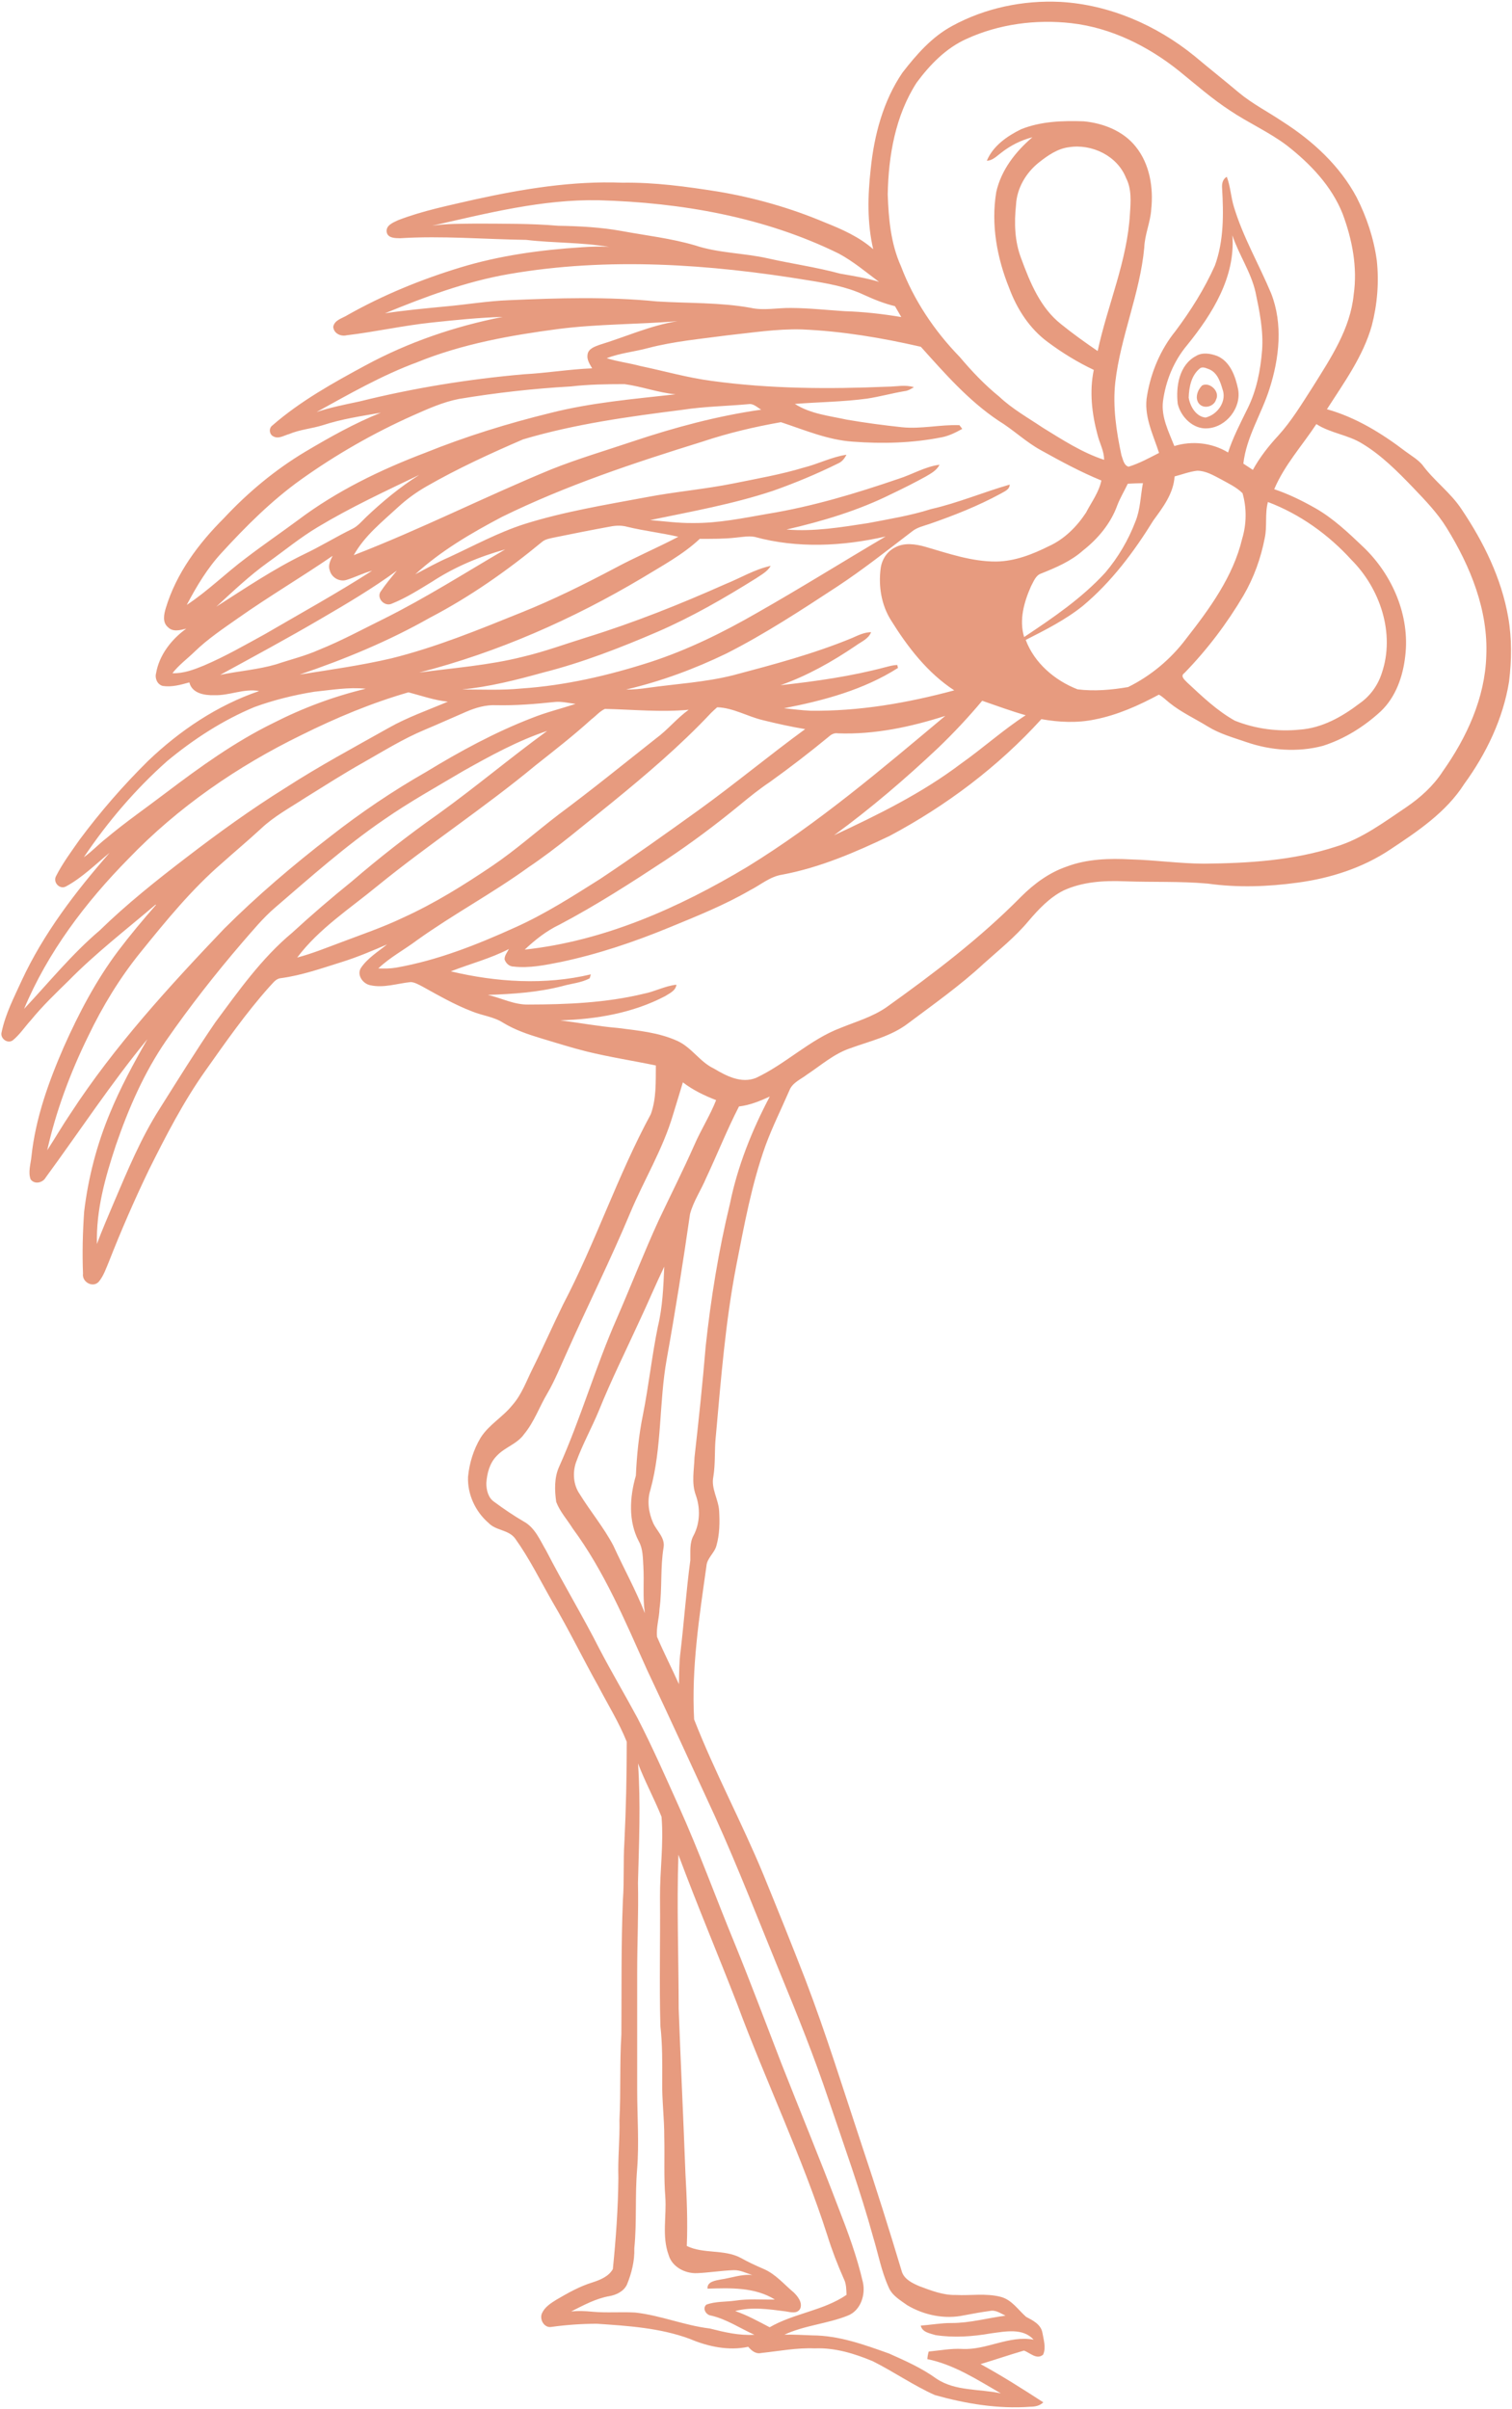 <?xml version="1.0" encoding="UTF-8" standalone="no"?><svg xmlns="http://www.w3.org/2000/svg" xmlns:xlink="http://www.w3.org/1999/xlink" fill="#000000" height="883.5" preserveAspectRatio="xMidYMid meet" version="1" viewBox="-0.5 -0.6 554.5 883.5" width="554.5" zoomAndPan="magnify"><g fill="#e79b7f" id="change1_1"><path d="M552.622,225.835c-2.477-14.35-9.044-27.689-17.117-39.68c-4.021-6.129-10.11-10.44-14.405-16.318 c-1.709-1.982-3.997-3.301-6.066-4.828c-8.715-6.655-18.269-12.563-28.905-15.534c6.239-9.734,13.238-19.326,16.436-30.604 c2.03-7.766,2.712-15.91,1.858-23.889c-1.09-8.081-3.7-15.926-7.384-23.184c-6.176-11.624-16.168-20.792-27.164-27.8 c-5.306-3.572-11.06-6.496-15.996-10.597c-5.392-4.537-10.918-8.919-16.318-13.449C423.648,8.636,406.375,1.104,388.356,0.093 c-13.685-0.665-27.65,2.242-39.697,8.841c-7.438,4.02-13.097,10.511-18.199,17.102c-7.069,10.385-10.376,22.917-11.638,35.299 c-1.105,9.774-1.348,19.821,0.909,29.453c-5.118-4.506-11.403-7.296-17.673-9.789c-12.54-5.305-25.707-9.06-39.125-11.323 c-11.669-1.852-23.426-3.458-35.268-3.277c-18.254-0.705-36.381,2.265-54.149,6.177c-9.429,2.186-18.975,4.082-28.035,7.578 c-1.865,0.879-4.687,1.944-4.13,4.554c0.549,2.068,3.112,2.014,4.836,2.061c15.417-0.972,30.84,0.377,46.256,0.596 c10.142,1.216,20.44,0.847,30.511,2.61c-3.362-0.274-6.732-0.124-10.094,0.095c-15.071,0.971-30.159,3.024-44.642,7.453 c-14.272,4.357-28.176,10.04-41.194,17.375c-1.874,1.231-4.852,1.772-5.314,4.342c0.149,2.414,2.728,3.637,4.898,3.119 c10.502-1.254,20.856-3.596,31.381-4.694c8.598-0.908,17.211-1.802,25.855-2.045c-17.469,3.425-34.532,9.248-50.207,17.72 c-11.976,6.465-24.014,13.151-34.32,22.141c-1.309,1.003-1.066,3.269,0.447,3.959c1.873,1.05,3.903-0.352,5.737-0.848 c3.997-1.685,8.362-1.999,12.477-3.291c6.881-2.256,14.076-3.314,21.192-4.554c-9.679,3.865-18.794,9.015-27.745,14.327 c-11.058,6.622-21.028,14.938-29.813,24.358c-9.312,9.288-17.47,20.206-21.303,32.948c-0.689,2.283-1.34,5.245,0.784,7.016 c1.802,1.882,4.506,1.082,6.701,0.548c-5.392,3.903-9.891,9.617-11.05,16.312c-0.533,1.88,0.438,4.191,2.438,4.694 c3.307,0.51,6.599-0.425,9.757-1.302c0.941,4.006,5.542,4.805,9.053,4.688c5.604,0.234,10.941-2.547,16.561-1.521 c-15.369,5.243-29.1,14.481-40.786,25.659c-9.076,8.975-17.486,18.638-25.096,28.882c-3.041,4.349-6.246,8.652-8.653,13.401 c-1.167,2.281,1.442,5.017,3.747,3.683c5.917-3.213,10.738-8.056,15.918-12.289c-12.517,14.288-24.218,29.579-32.251,46.892 c-2.798,6.138-5.972,12.243-7.344,18.905c-0.619,2.265,2.14,4.356,4.107,2.955c2.602-2.118,4.428-4.994,6.677-7.43 c4.216-5.173,9.037-9.782,13.794-14.438c9.907-10.086,21.138-18.731,31.883-27.885l0.157,0.109 c-4.781,5.44-9.429,10.995-13.802,16.773c-8.143,10.821-14.46,22.884-19.97,35.221c-5.588,12.822-10.4,26.186-11.897,40.183 c-0.25,2.774-1.309,5.698-0.321,8.434c1.395,1.989,4.429,1.332,5.525-0.627c12.415-16.931,23.952-34.524,37.314-50.749 c-5.07,8.843-9.938,17.831-13.809,27.275c-4.766,11.474-7.916,23.621-9.389,35.967c-0.533,7.545-0.713,15.133-0.423,22.705 c-0.479,3.299,4.044,5.555,6.058,2.655c1.552-2.021,2.375-4.466,3.354-6.779c4.491-11.474,9.413-22.791,14.758-33.897 c6.239-12.516,12.673-25.017,20.785-36.452c7.415-10.478,14.79-21.034,23.348-30.628c1.254-1.229,2.296-3.017,4.193-3.213 c7.759-1.026,15.157-3.676,22.595-5.988c5.604-1.763,11.02-4.06,16.403-6.388c-3.299,2.673-7.077,4.961-9.514,8.528 c-1.724,2.57,0.611,5.877,3.338,6.419c4.969,1.128,9.954-0.659,14.892-1.153c1.505,0.11,2.845,0.918,4.177,1.592 c5.956,3.284,11.889,6.725,18.269,9.162c3.762,1.566,7.987,1.936,11.458,4.192c4.342,2.649,9.194,4.272,14.03,5.737 c5.431,1.607,10.823,3.347,16.325,4.719c8.464,2.1,17.085,3.41,25.621,5.188c-0.063,5.941,0.212,12.188-1.85,17.846 c-12.203,22.541-20.252,47.04-32.142,69.737c-3.911,7.949-7.461,16.075-11.419,24.015c-2.179,4.421-3.879,9.193-7.21,12.947 c-3.48,4.39-8.645,7.18-11.655,11.984c-2.602,4.341-4.122,9.288-4.608,14.328c-0.251,6.402,2.688,12.727,7.516,16.904 c2.696,2.867,7.351,2.429,9.765,5.72c5.259,7.337,9.233,15.472,13.716,23.286c5.964,10.096,11.067,20.66,16.796,30.887 c3.519,6.756,7.586,13.285,10.416,20.379c-0.008,12.249-0.259,24.53-0.87,36.781c-0.463,7.046-0.024,14.131-0.542,21.184 c-0.674,16.443-0.454,32.895-0.563,49.354c-0.658,10.439-0.165,20.91-0.698,31.357c0.157,7.068-0.634,14.114-0.399,21.191 c-0.094,11.186-0.909,22.345-2.021,33.476c-1.505,2.726-4.632,3.965-7.454,4.89c-4.741,1.449-9.076,3.91-13.331,6.396 c-1.991,1.254-4.162,2.626-5.181,4.866c-1.104,2.266,0.808,5.629,3.527,5.057c5.455-0.753,10.965-1.129,16.475-1.153 c11.521,0.776,23.269,1.513,34.203,5.564c6.693,2.831,14.186,4.437,21.396,2.893c1.223,1.395,2.728,2.735,4.781,2.271 c6.521-0.688,13.01-1.966,19.609-1.692c7.383-0.313,14.562,1.896,21.302,4.711c7.712,3.872,14.868,8.865,22.752,12.415 c11.357,3.175,23.215,5.157,35.042,4.271c1.74,0,3.456-0.359,4.742-1.606c-7.547-4.89-15.119-9.718-23.019-14.021 c5.322-1.606,10.581-3.401,15.918-4.962c2.226,0.801,4.71,3.503,7.022,1.489c1.16-2.53,0.173-5.485-0.266-8.08 c-0.58-3.064-3.511-4.482-5.98-5.785c-2.97-2.617-5.306-6.34-9.374-7.343c-5.377-1.38-10.98-0.384-16.451-0.674 c-4.64,0.116-9.021-1.63-13.292-3.215c-2.5-1.072-5.376-2.429-6.38-5.14c-4.671-15.565-9.554-31.076-14.718-46.477 c-6.771-20.385-13.112-40.918-20.785-60.984c-4.984-12.845-10.134-25.619-15.345-38.363c-7.94-19.202-17.839-37.534-25.394-56.884 c-1.027-18.817,1.889-37.572,4.506-56.163c0.18-3.024,3.002-4.828,3.699-7.649c1.153-4.092,1.215-8.402,0.972-12.604 c-0.22-4.294-3.017-8.206-2.132-12.563c0.823-4.923,0.361-9.915,0.91-14.837c1.896-20.981,3.519-42.025,7.531-62.738 c2.9-14.79,5.612-29.72,10.714-43.953c2.532-6.881,5.824-13.449,8.739-20.166c1.128-2.907,4.232-4.082,6.536-5.862 c5.063-3.362,9.75-7.516,15.581-9.529c7.289-2.674,15.142-4.39,21.42-9.203c9.413-7.054,19.061-13.856,27.697-21.866 c5.627-5.054,11.584-9.803,16.443-15.635c3.699-4.326,7.704-8.63,12.861-11.223c6.968-3.215,14.797-3.677,22.36-3.372 c10.181,0.378,20.393-0.062,30.55,0.849c10.918,1.527,22.039,1.144,32.941-0.354c12.022-1.607,23.92-5.416,34.046-12.212 c10.04-6.661,20.44-13.614,27.039-23.958c8.111-11.146,14.256-23.913,16.458-37.589 C553.868,241.534,553.978,233.578,552.622,225.835z M335.657,29.71c4.851-6.567,10.777-12.696,18.339-16.065 c11.921-5.447,25.402-7.211,38.389-5.745c14.64,1.668,28.262,8.48,39.65,17.626c6.082,4.938,11.976,10.126,18.551,14.413 c6.779,4.569,14.358,7.877,20.895,12.838c8.52,6.654,16.396,14.867,20.424,25.072c3.496,9.397,5.486,19.57,4.036,29.595 c-1.223,12.595-8.48,23.38-15,33.826c-3.974,6.16-7.759,12.492-12.712,17.939c-3.535,3.81-6.748,7.933-9.264,12.501 c-1.167-0.791-2.327-1.545-3.488-2.288c1.105-9.82,6.694-18.231,9.609-27.494c3.582-11.207,4.969-23.731,0.588-34.917 c-4.428-10.596-10.283-20.604-13.622-31.631c-1.16-3.661-1.277-7.571-2.649-11.152c-1.49,0.853-1.842,2.492-1.725,4.105 c0.557,9.491,0.666,19.39-2.633,28.442c-3.84,8.583-8.872,16.569-14.5,24.085c-5.439,6.71-8.927,14.986-10.354,23.474 c-1.403,7.413,2.171,14.312,4.366,21.161c-3.637,1.856-7.25,3.855-11.168,5.055c-1.795-0.501-2.038-2.72-2.618-4.186 c-1.874-8.785-3.253-17.814-2.257-26.813c1.936-16.764,9.044-32.47,10.62-49.305c0.157-4.819,2.265-9.297,2.563-14.084 c0.839-7.963-0.541-16.6-5.674-22.965c-4.562-5.767-11.914-8.628-19.061-9.31c-7.744-0.274-15.746-0.007-23.019,2.917 c-5.126,2.523-10.259,6.088-12.541,11.535c2.226-0.055,3.723-1.818,5.4-3.017c3.346-2.609,7.195-4.546,11.317-5.59 c-6.183,5.244-11.482,12.048-13.261,20.104c-1.975,11.889,0.259,24.123,4.75,35.213c2.829,7.635,7.43,14.805,14.037,19.704 c5.306,3.975,10.988,7.461,16.984,10.297c-1.653,7.847-0.706,16.052,1.355,23.741c0.745,3.096,2.446,5.965,2.422,9.231 c-8.096-2.655-15.251-7.335-22.454-11.765c-5.423-3.65-11.192-6.865-15.973-11.379c-5.36-4.334-10.095-9.343-14.53-14.593 c-9.272-9.529-16.834-20.817-21.545-33.278c-3.723-8.252-4.538-17.406-4.844-26.341C325.328,56.491,327.851,41.813,335.657,29.71z M328.549,243.258c-1.481,0.04-2.916,0.447-4.342,0.816c-12.603,3.354-25.55,5.179-38.481,6.606 c9.812-3.456,18.951-8.614,27.54-14.437c2.03-1.499,4.734-2.502,5.698-5.009c-2.484,0.017-4.734,1.137-6.952,2.125 c-14.092,5.822-28.858,9.742-43.568,13.645c-10.26,2.594-20.871,3.166-31.318,4.631c-2.665,0.408-5.354,0.66-8.05,0.644 c12.72-2.979,25.073-7.54,36.829-13.23c14.115-7.155,27.36-15.855,40.582-24.508c9.507-6.261,18.434-13.331,27.47-20.236 c1.889-1.537,4.318-2.028,6.56-2.805c8.888-3.089,17.665-6.554,25.942-11.052c1.356-0.837,3.3-1.442,3.338-3.339 c-9.687,2.783-19.029,6.756-28.881,8.99c-7.493,2.391-15.307,3.637-23.019,5.126c-9.898,1.527-19.922,3.205-29.962,2.366 c13.237-3.057,26.349-6.968,38.544-13.056c4.224-2,8.394-4.108,12.485-6.357c1.92-1.145,4.075-2.242,5.079-4.35 c-5.369,0.705-10.072,3.62-15.181,5.219c-15.604,5.338-31.483,10.118-47.785,12.775c-9.092,1.584-18.207,3.488-27.479,3.386 c-5.243,0.079-10.447-0.657-15.667-1.081c15.104-3.135,30.363-5.855,45.027-10.729c8.166-2.877,16.176-6.225,23.935-10.063 c1.418-0.612,2.367-1.835,3.025-3.174c-5.4,0.806-10.33,3.377-15.612,4.701c-8.41,2.548-17.086,4.044-25.691,5.8 c-10.651,2.154-21.506,3.041-32.172,5.094c-14.954,2.799-30.041,5.244-44.58,9.814c-9.648,3.094-18.583,7.961-27.753,12.203 c-4.224,1.832-8.245,4.089-12.32,6.236c9.421-8.636,20.565-15.134,31.813-21.065c23.536-11.56,48.498-19.821,73.484-27.58 c9.389-3.144,19.053-5.424,28.802-7.142c8.622,2.846,17.203,6.536,26.404,7.148c10.863,0.815,21.859,0.524,32.565-1.605 c2.696-0.518,5.157-1.771,7.54-3.082c-0.259-0.336-0.792-1.026-1.05-1.362c-7.022-0.26-13.974,1.466-20.997,0.76 c-6.779-0.722-13.543-1.622-20.259-2.774c-6.498-1.427-13.371-2.108-19.093-5.785c8.802-0.688,17.65-0.751,26.405-1.928 c4.624-0.697,9.139-1.959,13.755-2.742c1.301-0.103,2.414-0.832,3.511-1.459c-3.206-1.003-6.513-0.195-9.773-0.186 c-21.42,0.908-42.974,0.806-64.251-2.102c-8.904-1.153-17.541-3.645-26.311-5.479c-4.083-1.105-8.315-1.592-12.344-2.869 c4.875-1.888,10.126-2.35,15.15-3.708c9.491-2.49,19.296-3.353,28.999-4.663c9.115-0.963,18.23-2.438,27.424-2.178 c14.718,0.619,29.304,3.071,43.639,6.364c8.747,9.741,17.485,19.75,28.458,27.094c5.486,3.339,10.118,7.907,15.8,10.964 c7.147,3.966,14.375,7.878,21.945,10.98c-0.901,4.35-3.621,7.924-5.635,11.796c-3.378,5.143-7.939,9.718-13.614,12.282 c-6.019,3-12.469,5.547-19.288,5.635c-8.942,0.063-17.47-2.924-25.95-5.385c-3.645-1.027-7.814-1.668-11.27,0.273 c-2.885,1.459-4.758,4.444-5.181,7.611c-0.862,6.496,0.243,13.402,3.77,19.006c6.113,9.844,13.402,19.326,23.214,25.738 c-17.195,4.64-34.916,7.712-52.77,7.469c-3.237-0.148-6.45-0.572-9.671-0.91c14.531-2.805,29.233-6.754,41.813-14.781 C328.76,244.074,328.619,243.531,328.549,243.258z M265.551,213.585c-16.63,7.406-33.568,14.171-50.967,19.563 c-7.751,2.405-15.385,5.235-23.3,7.092c-12.462,3.167-25.324,4.067-38.028,5.8c28.827-7.422,56.313-19.547,81.863-34.76 c7.218-4.42,14.805-8.449,21.02-14.278c4.413,0.007,8.833,0.055,13.222-0.448c2.297-0.202,4.625-0.688,6.929-0.259 c15.651,4.281,32.298,3.442,47.997-0.155c-15.777,9.303-31.311,19.014-47.244,28.059c-12.446,7.17-25.425,13.557-39.109,18.009 c-15.298,4.915-31.091,8.583-47.158,9.672c-7.257,0.713-14.546,0.376-21.827,0.362c10.071-0.98,19.907-3.481,29.633-6.177 c14.453-3.66,28.387-9.077,42.056-14.97c12.603-5.464,24.516-12.344,36.146-19.617c1.936-1.324,4.169-2.453,5.36-4.563 C276.265,208.169,271.076,211.366,265.551,213.585z M143.02,240.836c-11.09,2.595-22.384,4.153-33.615,5.94 c16.475-5.595,32.627-12.265,47.777-20.862c14.727-7.673,28.371-17.274,41.154-27.832c1.223-0.994,2.829-1.221,4.319-1.552 c6.92-1.426,13.848-2.79,20.8-4.059c2.006-0.384,4.083-0.432,6.066,0.117c6.184,1.504,12.532,2.219,18.739,3.66 c-7.751,4.067-15.824,7.484-23.528,11.639c-11.121,5.878-22.399,11.474-34.085,16.153 C175.044,230.342,159.4,236.769,143.02,240.836z M145.591,185.285c3.151-2.9,6.639-5.409,10.345-7.532 c11.389-6.537,23.348-12.024,35.395-17.227c19.022-5.652,38.749-8.348,58.389-10.831c8.042-1.248,16.185-1.341,24.273-2.085 c1.85-0.307,3.189,1.199,4.671,2.021c-16.043,2.28-31.765,6.513-47.119,11.654c-9.993,3.362-20.119,6.34-29.916,10.252 c-24.327,10.031-47.84,21.968-72.402,31.459C133.2,195.856,139.689,190.73,145.591,185.285z M128.646,193.373 c-5.925,2.899-11.545,6.379-17.517,9.217c-11.302,5.485-21.733,12.532-32.29,19.288c6.097-5.627,12.132-11.35,18.88-16.207 c6.083-4.344,11.866-9.124,18.293-12.965c11.967-7.202,24.665-13.111,37.243-19.147c-7.061,4.444-13.503,9.782-19.546,15.527 C132.126,190.613,130.684,192.394,128.646,193.373z M303.476,269.522c0.91-0.84,2.054-1.411,3.331-1.191 c13.387,0.5,26.671-2.336,39.352-6.403c-23.3,19.507-46.57,39.358-72.536,55.323c-25.001,14.994-52.44,27.227-81.689,30.394 c3.825-3.612,8.002-6.903,12.767-9.169c13.481-7.109,26.295-15.369,39.007-23.732c9.334-6.207,18.316-12.932,26.985-20.041 c3.597-2.977,7.234-5.909,11.105-8.502C289.212,280.886,296.438,275.32,303.476,269.522z M343.628,273.59 c5.666-5.447,11.042-11.177,16.074-17.204c5.298,1.811,10.549,3.785,15.95,5.306c-8.308,5.407-15.683,12.077-23.771,17.791 c-14.264,10.785-30.362,18.709-46.507,26.231C318.83,295.88,331.519,285.016,343.628,273.59z M375.087,233.015 c-1.919-6.262-0.031-12.869,2.532-18.646c0.964-1.732,1.685-3.997,3.746-4.663c5.4-2.164,10.878-4.49,15.275-8.402 c5.533-4.342,10.251-9.978,12.634-16.662c1.058-2.719,2.571-5.219,3.817-7.845c1.842-0.103,3.691-0.181,5.549-0.212 c-0.878,4.709-0.917,9.625-2.759,14.114c-2.587,6.765-6.325,13.137-11.012,18.661C396.272,218.774,385.636,225.977,375.087,233.015 z M396.625,221.579c10.471-8.762,18.731-19.789,25.871-31.356c3.527-4.805,7.398-9.915,7.759-16.099 c2.751-0.721,5.439-1.771,8.277-2.093c3.119-0.007,5.894,1.646,8.582,3.048c2.774,1.568,5.776,2.909,8.065,5.189 c1.559,5.416,1.497,11.27-0.133,16.693c-3.315,13.873-11.89,25.598-20.519,36.64c-5.588,7.471-12.963,13.646-21.318,17.761 c-6.082,1.041-12.392,1.605-18.536,0.831c-8.323-3.245-15.815-9.601-19.005-18.12C382.91,230.396,390.253,226.705,396.625,221.579z M451.448,85.702c2.383,7.123,6.811,13.449,8.488,20.824c1.466,6.998,2.939,14.107,2.414,21.301 c-0.587,7.399-2.037,14.852-5.393,21.53c-2.562,5.228-5.274,10.416-7.085,15.98c-5.831-3.582-13.189-4.373-19.703-2.366 c-2.046-5.205-4.836-10.543-4.177-16.303c0.979-7.587,3.973-14.899,8.926-20.77C444.104,114.55,452.639,100.922,451.448,85.702z M433.845,246.236c8.339-8.567,15.612-18.168,21.687-28.467c3.777-6.473,6.356-13.628,7.774-20.973 c0.972-4.388,0-8.95,1.184-13.299c11.74,4.442,22.188,11.937,30.612,21.2c10.55,10.564,16.091,27.03,11.161,41.507 c-1.426,4.499-4.279,8.472-8.167,11.159c-6.364,4.861-13.731,9.029-21.874,9.602c-8.065,0.831-16.302-0.268-23.834-3.26 c-6.505-3.628-11.967-8.855-17.391-13.903C434.111,248.846,432.144,247.413,433.845,246.236z M402.048,128.133 c-4.601-3.144-9.146-6.387-13.473-9.898c-7.586-6.003-11.348-15.29-14.593-24.108c-2.367-6.205-2.586-12.963-1.881-19.49 c0.267-6.152,3.645-11.875,8.401-15.658c3.245-2.557,6.811-5.073,11.012-5.598c8.417-1.325,17.752,3.167,20.941,11.285 c2.093,4.054,1.732,8.693,1.435,13.098C412.919,95.153,405.669,111.259,402.048,128.133z M204.215,82.197 c-9.915-0.854-19.861-0.737-29.799-0.799c-5.494,0.079-11.019-0.031-16.466,0.791c20.095-4.544,40.363-9.756,61.132-9.357 c30.198,0.848,60.788,6.146,88.07,19.587c5.29,2.853,9.906,6.747,14.703,10.338c-4.655-1.411-9.451-2.164-14.225-3.003 c-8.786-2.383-17.814-3.636-26.679-5.636c-8.801-1.959-17.986-1.88-26.584-4.741c-8.731-2.569-17.799-3.582-26.719-5.229 C219.914,82.737,212.061,82.323,204.215,82.197z M162.606,111.808c-7.32,0.705-14.648,1.389-21.921,2.484 c14.703-6.043,29.712-11.669,45.442-14.381c36.35-6.303,73.593-3.669,109.802,2.281c6.913,1.119,13.936,2.304,20.338,5.305 c3.692,1.701,7.485,3.229,11.451,4.186c0.753,1.325,1.528,2.665,2.312,3.99c-6.889-1.161-13.841-1.938-20.824-2.155 c-6.529-0.417-13.042-1.146-19.586-1.177c-4.969-0.093-9.961,1.051-14.884-0.063c-11.372-2.039-22.956-1.615-34.43-2.344 c-18.019-1.795-36.146-1.237-54.196-0.446C178.226,109.786,170.443,111.126,162.606,111.808z M131.271,146.639 c-5.258,1.112-10.549,2.161-15.667,3.862c12.023-6.629,23.991-13.494,36.915-18.268c16.513-6.717,34.163-9.869,51.75-12.188 c14.483-1.858,29.124-1.653,43.663-2.853c-9.899,1.552-19.077,5.776-28.607,8.677c-1.748,0.65-4.091,1.418-4.357,3.589 c-0.306,1.856,0.799,3.479,1.693,5.016c-8.379,0.338-16.663,1.74-25.025,2.178C171.306,138.432,151.085,141.708,131.271,146.639z M80.861,202.032c8.856-9.67,18.199-19.006,28.873-26.662c12.917-9.232,26.765-17.164,41.265-23.63 c5.447-2.414,10.957-4.906,16.834-6.043c13.59-2.257,27.298-3.801,41.044-4.577c6.505-0.761,13.065-0.839,19.602-0.854 c6.333,0.829,12.398,3.15,18.794,3.736c-15.4,1.726-30.926,3.026-45.99,6.858c-15.565,3.817-30.911,8.566-45.779,14.563 c-16.458,6.247-32.501,14.007-46.609,24.634c-6.356,4.702-12.885,9.17-19.17,13.975c-7.407,5.533-14.006,12.117-21.741,17.209 C71.582,214.407,75.579,207.706,80.861,202.032z M74.356,243.431c-3.691,1.521-7.547,2.994-11.615,2.853 c2.328-3.033,5.446-5.275,8.151-7.925c4.835-4.678,10.439-8.424,15.926-12.279c11.31-7.972,23.246-15.01,34.657-22.839 c-0.783,1.63-1.748,3.432-1.05,5.298c0.627,2.618,3.519,4.334,6.113,3.543c3.198-0.973,6.184-2.547,9.429-3.394 c-12.799,8.229-26.123,15.573-39.258,23.229C89.365,235.944,82.084,240.138,74.356,243.431z M80.25,246.894 c12.344-6.746,24.719-13.425,36.859-20.533c9.522-5.548,19.037-11.169,27.933-17.689c-2.101,2.564-4.256,5.109-6.09,7.876 c-1.293,2.502,1.74,5.426,4.248,4.226c5.212-2.086,10.009-5.157,14.797-8.072c8.206-5.37,17.321-9.202,26.757-11.812 c-14.695,8.591-29.085,17.753-44.329,25.362c-7.916,3.896-15.683,8.127-23.889,11.428c-5.079,2.273-10.502,3.572-15.769,5.345 C94.075,244.976,87.069,245.476,80.25,246.894z M38.39,306.882c-2.806,2.18-5.227,4.828-8.143,6.882 c8.699-12.946,18.888-24.906,30.558-35.261c9.695-8.033,20.409-15,32.063-19.837c7.077-2.569,14.452-4.388,21.882-5.587 c6.271-0.643,12.556-1.756,18.873-1.105c-11.788,2.836-23.207,7.108-34.006,12.625c-13.974,6.852-26.671,15.997-39.047,25.362 C53.18,295.605,45.506,300.889,38.39,306.882z M36.031,340.632c-10.173,8.643-18.598,19.051-27.697,28.745 c8.691-20.791,22.524-39.068,38.254-55.041c18.128-18.888,40.003-33.952,63.499-45.402c12.611-6.27,25.684-11.748,39.211-15.644 c4.781,1.246,9.476,2.931,14.437,3.424c-7.281,3.112-14.813,5.707-21.725,9.634c-12.682,7.132-25.519,14.028-37.753,21.929 c-12.563,7.83-24.579,16.497-36.312,25.512C56.894,322.235,46,330.928,36.031,340.632z M25.419,407.664 c-3.001,4.42-5.667,9.069-8.605,13.552c3.253-14.5,8.504-28.513,15.041-41.838c5.251-10.964,11.607-21.41,19.264-30.854 c9.288-11.483,18.677-23.012,29.893-32.682c4.687-4.203,9.522-8.238,14.154-12.511c4.781-4.544,10.636-7.688,16.122-11.269 c7.078-4.39,14.083-8.889,21.341-12.971c7.454-4.225,14.75-8.786,22.674-12.086c5.086-2.124,10.094-4.413,15.157-6.584 c3.464-1.497,7.187-2.586,10.996-2.407c7.117,0.159,14.209-0.422,21.279-1.165c2.633-0.308,5.236,0.382,7.845,0.688 c-5.267,1.724-10.667,3.041-15.824,5.095c-13.621,5.243-26.49,12.234-38.936,19.821c-12.29,7.014-24.03,14.961-35.167,23.677 c-13.637,10.54-26.804,21.716-38.999,33.896C61.432,361.266,41.478,383.024,25.419,407.664z M78.416,374.379 c-7.046,10.299-13.622,20.917-20.275,31.476c-6.959,10.869-11.882,22.838-16.937,34.665c-2.085,5.007-4.303,9.961-6.145,15.079 c-0.369-12.375,3.048-24.492,6.905-36.123c4.64-13.512,10.384-26.741,18.512-38.537c8.629-12.43,17.972-24.367,27.823-35.841 c3.896-4.452,7.642-9.067,12.148-12.916c12.932-11.121,25.714-22.509,39.806-32.165c9.397-6.536,19.414-12.094,29.242-17.932 c9.883-5.541,19.891-11.059,30.676-14.641c-13.535,9.875-26.357,20.684-39.963,30.473c-10.949,7.711-21.514,15.964-31.663,24.695 c-7.493,6.043-14.797,12.321-21.89,18.842C95.47,350.764,87.005,362.757,78.416,374.379z M124.344,345.059 c-5.244,1.944-10.432,4.075-15.856,5.493c8.019-10.643,19.343-17.946,29.508-26.317c18.81-15.306,39.148-28.622,57.817-44.094 c6.967-5.517,14.005-10.98,20.582-16.96c1.676-1.246,3.056-2.954,4.96-3.816c10.229,0.242,20.464,1.27,30.7,0.328 c-4.358,3.129-7.712,7.392-12.039,10.55c-11.827,9.343-23.528,18.849-35.629,27.839c-8.151,6.23-15.824,13.088-24.335,18.84 c-10.471,7.078-21.248,13.795-32.777,19.023C139.838,339.495,132.032,342.136,124.344,345.059z M144.744,354.26 c-2.147,0.361-4.342,0.369-6.505,0.281c4.248-4.073,9.546-6.842,14.233-10.376c13.198-9.443,27.556-17.125,40.708-26.631 c10.683-7.18,20.433-15.597,30.48-23.606c12.76-10.394,25.339-21.084,36.617-33.089c0.729-0.723,1.489-1.411,2.249-2.07 c5.972,0.204,11.146,3.434,16.867,4.758c5.086,1.261,10.212,2.391,15.385,3.253c-13.144,9.608-25.684,20.024-38.882,29.563 c-12.031,8.652-24.084,17.265-36.421,25.464c-10.063,6.349-20.119,12.79-30.997,17.673 C174.448,345.835,159.98,351.595,144.744,354.26z M259.83,853.312c-9.288-1.105-18.058-4.828-27.376-5.855 c-5.267-0.307-10.542,0.188-15.801-0.307c-2.555-0.258-5.125-0.346-7.681-0.101c4.491-2.242,8.974-4.728,13.982-5.604 c2.594-0.447,5.259-1.739,6.451-4.201c1.74-4.231,2.861-8.745,2.719-13.34c0.957-9.617,0.213-19.295,1.021-28.912 c0.783-9.71,0.031-19.428,0.031-29.131c0-14.374,0-28.74,0-43.105c0-10.966,0.524-21.915,0.289-32.879 c0.376-14.586,1.031-29.242,0.012-43.804c2.539,6.662,5.966,12.956,8.623,19.571c0.847,9.867-0.634,19.78-0.555,29.672 c0.141,15.675-0.29,31.364,0.141,47.039c0.761,6.766,0.706,13.568,0.667,20.372c-0.125,6.786,0.784,13.542,0.752,20.336 c0.188,7.33-0.204,14.665,0.384,21.985c0.51,7.115-1.316,14.412,1.223,21.317c1.277,4.396,6.057,6.842,10.416,6.653 c4.451-0.195,8.856-0.925,13.308-1.096c2.445-0.127,4.671,1.074,6.96,1.777c-3.935-0.391-7.688,1.082-11.529,1.623 c-1.904,0.393-5.11,0.729-4.891,3.386c8.292-0.274,17.376-0.596,24.696,3.981c-4.852,0.096-9.734-0.353-14.554,0.408 c-3.519,0.493-7.219,0.219-10.581,1.465c-1.583,1.373-0.109,3.825,1.74,4.006c5.721,1.315,10.596,4.671,15.887,7.037 C270.606,855.967,265.167,854.665,259.83,853.312z M269.117,846.908c6.059-1.608,12.344-0.684,18.449,0.117 c1.819,0.274,4.389,1.051,5.423-1.058c0.862-2.188-0.909-4.43-2.39-5.872c-3.558-2.969-6.615-6.693-10.949-8.581 c-2.916-1.254-5.792-2.578-8.551-4.13c-6.129-3.222-13.551-1.334-19.727-4.342c0.368-8.864,0-17.735-0.501-26.586 c-0.745-20.134-1.732-40.245-2.477-60.386c-0.024-18.835-0.729-37.677-0.102-56.51c6.842,18.428,14.515,36.531,21.6,54.863 c10.542,28.409,23.724,55.803,33.003,84.683c1.701,5.456,3.746,10.792,6.074,16.021c0.917,1.803,0.901,3.848,0.979,5.848 c-8.519,5.814-19.303,6.738-28.191,11.881C277.629,850.7,273.529,848.42,269.117,846.908z M261.608,665.29 c8.669,19.131,16.224,38.74,24.195,58.17c6.23,15.125,12.336,30.316,17.532,45.834c5.651,16.803,11.709,33.48,16.404,50.59 c1.857,6.114,3.002,12.484,5.674,18.339c1.246,3.018,4.248,4.704,6.787,6.537c6.168,3.684,13.779,5.242,20.848,3.715 c3.143-0.587,6.286-1.183,9.46-1.599c2.1-0.478,3.935,0.879,5.753,1.725c-6.623,0.869-13.144,2.727-19.868,2.703 c-3.77-0.029-7.477,0.674-11.223,0.949c0.533,2.453,3.377,2.829,5.4,3.473c6.772,1.041,13.692,0.539,20.417-0.644 c5.157-0.667,11.623-2.077,15.589,2.328c-9.029-1.692-17.313,3.901-26.271,3.394c-4.099-0.22-8.143,0.579-12.211,0.955 c-0.266,0.879-0.439,1.804-0.509,2.776c9.867,2.028,18.372,7.602,26.961,12.563c-7.893-1.716-16.663-0.707-23.654-5.409 c-5.337-3.862-11.38-6.551-17.368-9.209c-9.044-3.228-18.316-6.606-28.035-6.645c-3.449-0.109-6.889-0.353-10.337-0.25 c7.383-3.441,15.659-3.982,23.183-6.97c4.789-1.818,6.678-7.664,5.597-12.344c-2.156-9.327-5.471-18.323-8.943-27.22 c-6.756-17.775-14.013-35.347-20.965-53.035c-5.667-14.648-11.161-29.367-17.094-43.906c-6.889-16.694-13.018-33.699-20.439-50.168 c-4.915-10.909-9.719-21.873-15.205-32.508c-4.553-8.465-9.46-16.733-13.912-25.252c-6.184-12.22-13.3-23.93-19.562-36.1 c-2.273-3.842-4.083-8.426-8.183-10.676c-3.777-2.188-7.383-4.656-10.886-7.241c-2.226-1.489-2.9-4.382-2.885-6.882 c0.243-3.597,1.207-7.368,3.817-9.978c2.931-3.182,7.509-4.356,10.032-7.971c3.699-4.466,5.588-10.016,8.527-14.946 c2.853-4.89,4.914-10.173,7.273-15.299c7.586-17.047,15.949-33.747,23.144-50.974c5.04-12.023,11.938-23.278,15.644-35.841 c1.215-3.989,2.453-7.964,3.636-11.953c3.676,2.829,7.877,4.859,12.195,6.521c-2.218,5.65-5.525,10.8-7.947,16.371 c-4.13,9.334-8.739,18.451-13.104,27.683c-5.471,11.937-10.212,24.187-15.463,36.226c-7.799,17.768-13.144,36.507-21.083,54.212 c-1.794,4.004-1.653,8.621-1.035,12.876c1.364,3.566,4.005,6.459,6.012,9.679c11.67,15.817,19.288,34.071,27.298,51.9 C245.205,629.559,253.379,647.438,261.608,665.29z M233.786,564.666c1.544,2.773,1.45,6.026,1.654,9.122 c0.345,5.729-0.298,11.505,0.564,17.21c-3.339-8.503-7.791-16.505-11.576-24.805c-3.534-6.701-8.441-12.548-12.399-18.982 c-2.281-3.331-2.578-7.79-1.286-11.545c2.352-6.521,5.746-12.595,8.395-18.99c4.507-11.169,9.883-21.944,14.891-32.887 c3.104-6.591,5.909-13.315,9.076-19.874c-0.321,7.366-0.596,14.813-2.351,22.014c-2.179,10.714-3.339,21.608-5.471,32.339 c-1.505,7.344-2.25,14.813-2.586,22.288C230.416,548.364,229.867,557.274,233.786,564.666z M267.212,440.753 c-4.169,17.212-7.007,34.736-8.911,52.34c-1.128,13.622-2.578,27.212-4.107,40.803c-0.141,4.537-1.144,9.255,0.432,13.676 c1.74,4.758,1.638,10.274-0.722,14.821c-1.599,2.813-1.167,6.058-1.238,9.169c-1.497,11.152-2.281,22.393-3.598,33.568 c-0.533,3.934-0.479,7.915-0.58,11.889c-2.61-5.816-5.526-11.497-8.026-17.345c-0.368-3.409,0.784-6.817,0.901-10.228 c1.019-7.523,0.244-15.148,1.505-22.626c0.556-3.582-2.517-5.972-3.84-8.927c-1.669-3.777-2.289-8.199-0.996-12.164 c4.288-15.628,3.128-32.001,5.965-47.848c3.182-17.713,5.995-35.489,8.559-53.295c1.246-4.68,4.052-8.747,5.909-13.183 c4.091-8.707,7.642-17.674,12.046-26.24c3.965-0.462,7.681-1.982,11.286-3.628C275.269,413.896,270.011,427.016,267.212,440.753z M544.565,239.959c-0.471,15.392-7.171,29.899-15.941,42.298c-3.449,5.345-8.246,9.665-13.481,13.223 c-8.104,5.431-16.074,11.457-25.534,14.343c-15.698,5.157-32.337,6.16-48.741,6.301c-8.896-0.048-17.721-1.332-26.608-1.561 c-7.939-0.423-16.138-0.196-23.646,2.659c-6.364,2.186-11.874,6.26-16.6,10.971c-15.024,15.244-32.126,28.238-49.509,40.646 c-5.095,3.496-11.074,5.22-16.741,7.517c-11.341,4.303-20.088,13.229-31.013,18.332c-5.369,2.139-10.8-0.658-15.346-3.379 c-5.22-2.422-8.237-7.807-13.489-10.181c-6.842-3.119-14.452-3.801-21.819-4.749c-7.093-0.596-14.092-1.896-21.138-2.807 c13.206-0.375,26.639-2.664,38.443-8.855c1.653-1.059,3.91-1.992,4.161-4.209c-4.161,0.439-7.908,2.531-11.999,3.322 c-13.841,3.339-28.16,3.935-42.346,3.958c-5.181,0.11-9.859-2.406-14.805-3.534c9.193-0.321,18.458-0.934,27.4-3.252 c3.307-0.949,6.897-1.177,9.954-2.846c0.094-0.359,0.297-1.082,0.4-1.435c-16.89,4.013-34.572,2.876-51.343-1.105 c7.077-2.773,14.515-4.685,21.302-8.19c-0.596,1.223-1.638,2.359-1.576,3.811c0.439,1.371,1.677,2.586,3.198,2.609 c5.831,0.689,11.654-0.524,17.353-1.653c13.699-2.877,27.008-7.376,39.932-12.704c10.008-4.115,20.095-8.159,29.484-13.592 c3.927-1.982,7.399-5.086,11.875-5.745c13.786-2.586,26.773-8.19,39.367-14.208c20.746-11.044,39.822-25.395,55.646-42.816 c6.474,1.151,13.151,1.473,19.625,0.109c8.292-1.622,16.066-5.118,23.474-9.098c1.45,0.782,2.602,2.004,3.903,3.024 c4.287,3.455,9.319,5.76,13.989,8.636c4.374,2.712,9.375,4.084,14.202,5.745c8.958,3.098,18.873,3.81,28.074,1.363 c7.908-2.531,15.095-7.03,21.177-12.633c5.541-5.244,8.182-12.877,8.998-20.3c1.778-14.758-4.687-29.72-15.268-39.876 c-5.51-5.252-11.098-10.59-17.76-14.374c-4.804-2.719-9.781-5.174-15.024-6.92c3.73-8.817,10.235-15.966,15.456-23.882 c5.219,3.37,11.677,3.91,16.929,7.228c6.999,4.246,12.806,10.108,18.457,15.973c4.467,4.694,9.044,9.372,12.446,14.938 C538.734,207.089,545.325,223.202,544.565,239.959z"/><path d="M431.415,147.499c1.145,4.852,5.714,9.437,10.988,8.975c6.889-0.463,12.469-7.626,11.129-14.43 c-0.98-4.693-2.884-10.056-7.634-12.093c-2.445-0.925-5.463-1.442-7.798,0.009C431.909,133.244,430.687,141.167,431.415,147.499z M439.605,134.459c1.066-0.76,2.508,0.093,3.605,0.478c2.994,1.434,3.958,4.961,4.843,7.9c1.066,4.278-2.296,8.715-6.458,9.694 c-3.503-0.376-5.651-4.114-6.161-7.306C435.538,141.38,436.4,136.959,439.605,134.459z"/><path d="M445.484,145.9c1.52-2.946-2.407-6.59-5.142-5.134c-1.677,1.671-2.782,4.681-1.082,6.725 C441.095,149.536,444.77,148.472,445.484,145.9z"/></g></svg>